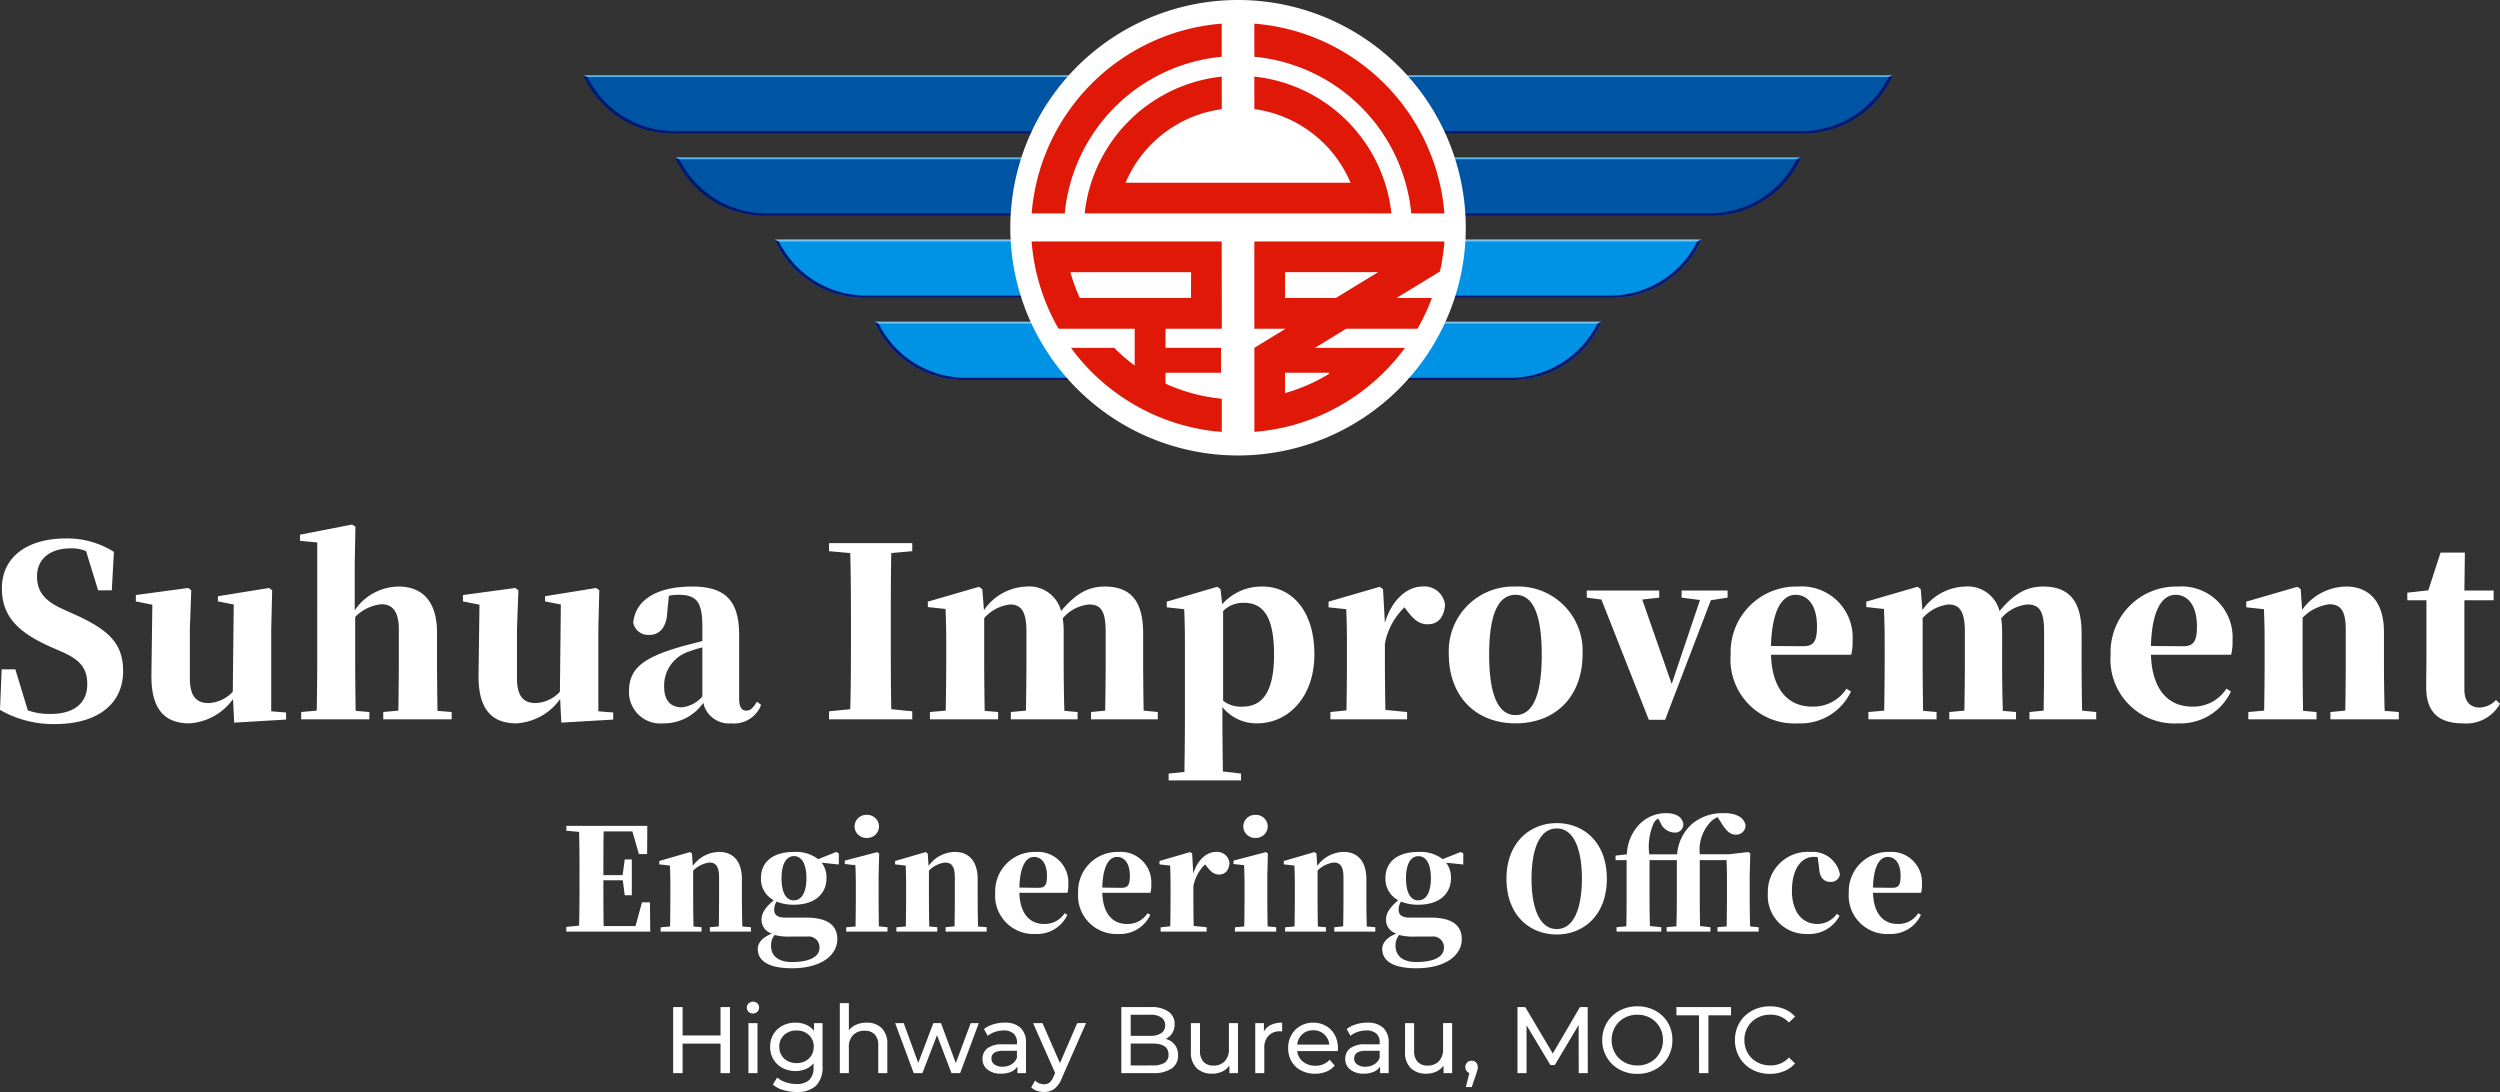 <svg xmlns="http://www.w3.org/2000/svg" width="212" height="92.6" viewBox="0 0 212 92.6">
  <rect x="0" y="0" width="212" height="92.6" fill="#333333" stroke="none"/>
  <g id="蘇花改_footer_en" transform="translate(-83.54 -1570)">
    <path id="Path_212" data-name="Path 212" d="M-43.56-5.6V0h-.8V-2.5h-3.216V0h-.8V-5.6h.8v2.408h3.216V-5.6Zm1.568,1.36h.768V0h-.768Zm.384-.816A.512.512,0,0,1-41.98-5.2a.472.472,0,0,1-.148-.352.485.485,0,0,1,.148-.356.5.5,0,0,1,.372-.148.52.52,0,0,1,.372.14.46.46,0,0,1,.148.348.5.5,0,0,1-.148.364A.5.5,0,0,1-41.608-5.056Zm5.9.816V-.576a2.19,2.19,0,0,1-.552,1.644A2.289,2.289,0,0,1-37.9,1.6a3.942,3.942,0,0,1-1.144-.164,2.265,2.265,0,0,1-.88-.468l.368-.592a2.171,2.171,0,0,0,.732.4,2.781,2.781,0,0,0,.9.148,1.51,1.51,0,0,0,1.1-.352A1.448,1.448,0,0,0-36.472-.5V-.832a1.7,1.7,0,0,1-.668.492A2.225,2.225,0,0,1-38-.176a2.318,2.318,0,0,1-1.1-.26,1.934,1.934,0,0,1-.772-.728,2.04,2.04,0,0,1-.28-1.068,2.04,2.04,0,0,1,.28-1.068,1.906,1.906,0,0,1,.772-.724A2.347,2.347,0,0,1-38-4.28a2.247,2.247,0,0,1,.892.176,1.656,1.656,0,0,1,.676.52V-4.24ZM-37.912-.848a1.572,1.572,0,0,0,.748-.176,1.3,1.3,0,0,0,.52-.492,1.373,1.373,0,0,0,.188-.716,1.3,1.3,0,0,0-.408-1,1.477,1.477,0,0,0-1.048-.38,1.488,1.488,0,0,0-1.056.38,1.3,1.3,0,0,0-.408,1,1.373,1.373,0,0,0,.188.716,1.3,1.3,0,0,0,.52.492A1.589,1.589,0,0,0-37.912-.848Zm5.936-3.432a1.752,1.752,0,0,1,1.284.468,1.841,1.841,0,0,1,.476,1.372V0h-.768V-2.352a1.3,1.3,0,0,0-.3-.928,1.113,1.113,0,0,0-.848-.312,1.321,1.321,0,0,0-.984.364,1.422,1.422,0,0,0-.36,1.044V0h-.768V-5.936h.768v2.3a1.585,1.585,0,0,1,.628-.472A2.163,2.163,0,0,1-31.976-4.28Zm9.52.04L-24.04,0h-.736L-26-3.216-27.24,0h-.736l-1.576-4.24h.728l1.232,3.376,1.28-3.376h.648l1.256,3.392,1.264-3.392Zm2.184-.04a1.918,1.918,0,0,1,1.348.432,1.668,1.668,0,0,1,.468,1.288V0h-.728V-.56a1.214,1.214,0,0,1-.548.452,2.091,2.091,0,0,1-.844.156A1.766,1.766,0,0,1-21.716-.3a1.1,1.1,0,0,1-.428-.9,1.113,1.113,0,0,1,.408-.9,2.011,2.011,0,0,1,1.3-.34h1.216v-.152a.979.979,0,0,0-.288-.76,1.215,1.215,0,0,0-.848-.264,2.245,2.245,0,0,0-.736.124,1.9,1.9,0,0,0-.608.332l-.32-.576a2.322,2.322,0,0,1,.784-.4A3.281,3.281,0,0,1-20.272-4.28Zm-.176,3.736a1.427,1.427,0,0,0,.76-.2,1.122,1.122,0,0,0,.464-.556v-.592h-1.184q-.976,0-.976.656a.594.594,0,0,0,.248.5A1.134,1.134,0,0,0-20.448-.544Zm7.088-3.7L-15.416.424a2.1,2.1,0,0,1-.636.912,1.452,1.452,0,0,1-.876.264,1.851,1.851,0,0,1-.6-.1,1.24,1.24,0,0,1-.484-.292l.328-.576a1.069,1.069,0,0,0,.76.312A.733.733,0,0,0-16.46.8a1.262,1.262,0,0,0,.34-.508l.136-.3L-17.856-4.24h.8l1.48,3.392,1.464-3.392ZM-6.608-2.9a1.434,1.434,0,0,1,.768.492,1.411,1.411,0,0,1,.28.9,1.294,1.294,0,0,1-.548,1.12A2.727,2.727,0,0,1-7.7,0h-2.672V-5.6h2.512a2.477,2.477,0,0,1,1.484.384,1.245,1.245,0,0,1,.524,1.064,1.384,1.384,0,0,1-.2.76A1.329,1.329,0,0,1-6.608-2.9ZM-9.576-4.952V-3.16h1.64a1.665,1.665,0,0,0,.948-.228.759.759,0,0,0,.332-.668.759.759,0,0,0-.332-.668,1.665,1.665,0,0,0-.948-.228Zm1.84,4.3A1.894,1.894,0,0,0-6.712-.872a.779.779,0,0,0,.344-.7q0-.936-1.368-.936h-1.84V-.648ZM-.48-4.24V0h-.728V-.64a1.544,1.544,0,0,1-.612.508,1.909,1.909,0,0,1-.828.18A1.85,1.85,0,0,1-3.984-.42,1.825,1.825,0,0,1-4.472-1.8V-4.24H-3.7v2.352a1.317,1.317,0,0,0,.3.932A1.105,1.105,0,0,0-2.56-.64a1.266,1.266,0,0,0,.96-.368,1.445,1.445,0,0,0,.352-1.04V-4.24Zm2.2.712a1.31,1.31,0,0,1,.592-.56,2.149,2.149,0,0,1,.952-.192v.744a1.5,1.5,0,0,0-.176-.008,1.292,1.292,0,0,0-.98.372,1.473,1.473,0,0,0-.356,1.06V0H.984V-4.24H1.72ZM8-2.1a2.2,2.2,0,0,1-.016.232H4.544a1.331,1.331,0,0,0,.492.9,1.606,1.606,0,0,0,1.044.34A1.573,1.573,0,0,0,7.3-1.136l.424.5a1.857,1.857,0,0,1-.716.512,2.492,2.492,0,0,1-.956.176A2.5,2.5,0,0,1,4.864-.228,1.968,1.968,0,0,1,4.06-1a2.213,2.213,0,0,1-.284-1.12,2.248,2.248,0,0,1,.276-1.112A1.977,1.977,0,0,1,4.812-4,2.165,2.165,0,0,1,5.9-4.28,2.121,2.121,0,0,1,6.988-4a1.938,1.938,0,0,1,.744.772A2.352,2.352,0,0,1,8-2.1ZM5.9-3.632A1.327,1.327,0,0,0,4.98-3.3a1.355,1.355,0,0,0-.436.88h2.72a1.364,1.364,0,0,0-.436-.876A1.318,1.318,0,0,0,5.9-3.632Zm4.584-.648a1.918,1.918,0,0,1,1.348.432A1.668,1.668,0,0,1,12.3-2.56V0h-.728V-.56a1.214,1.214,0,0,1-.548.452,2.091,2.091,0,0,1-.844.156A1.766,1.766,0,0,1,9.044-.3a1.1,1.1,0,0,1-.428-.9,1.113,1.113,0,0,1,.408-.9,2.011,2.011,0,0,1,1.3-.34h1.216v-.152a.979.979,0,0,0-.288-.76,1.215,1.215,0,0,0-.848-.264,2.245,2.245,0,0,0-.736.124,1.9,1.9,0,0,0-.608.332l-.32-.576a2.322,2.322,0,0,1,.784-.4A3.281,3.281,0,0,1,10.488-4.28ZM10.312-.544a1.427,1.427,0,0,0,.76-.2,1.122,1.122,0,0,0,.464-.556v-.592H10.352q-.976,0-.976.656a.594.594,0,0,0,.248.5A1.134,1.134,0,0,0,10.312-.544Zm7.368-3.7V0h-.728V-.64a1.544,1.544,0,0,1-.612.508,1.909,1.909,0,0,1-.828.18A1.85,1.85,0,0,1,14.176-.42a1.825,1.825,0,0,1-.488-1.38V-4.24h.768v2.352a1.317,1.317,0,0,0,.3.932A1.105,1.105,0,0,0,15.6-.64a1.266,1.266,0,0,0,.96-.368,1.445,1.445,0,0,0,.352-1.04V-4.24Zm1.656,3.192a.491.491,0,0,1,.372.156.542.542,0,0,1,.148.388.953.953,0,0,1-.028.232Q19.8-.16,19.72.072l-.376,1.112h-.5l.3-1.192A.5.5,0,0,1,18.892-.2.525.525,0,0,1,18.8-.5.531.531,0,0,1,18.952-.9.52.52,0,0,1,19.336-1.048ZM28.416,0l-.008-4.08L26.384-.68h-.368L23.992-4.056V0h-.768V-5.6h.656l2.336,3.936L28.52-5.6h.656L29.184,0Zm4.976.064a3.131,3.131,0,0,1-1.528-.372A2.75,2.75,0,0,1,30.8-1.336,2.821,2.821,0,0,1,30.408-2.8,2.822,2.822,0,0,1,30.8-4.264a2.75,2.75,0,0,1,1.068-1.028,3.131,3.131,0,0,1,1.528-.372,3.114,3.114,0,0,1,1.52.372,2.73,2.73,0,0,1,1.064,1.024A2.838,2.838,0,0,1,36.36-2.8a2.838,2.838,0,0,1-.384,1.468A2.73,2.73,0,0,1,34.912-.308,3.114,3.114,0,0,1,33.392.064Zm0-.712A2.2,2.2,0,0,0,34.5-.928a2.054,2.054,0,0,0,.776-.772,2.16,2.16,0,0,0,.284-1.1,2.16,2.16,0,0,0-.284-1.1,2.054,2.054,0,0,0-.776-.772,2.2,2.2,0,0,0-1.108-.28,2.245,2.245,0,0,0-1.116.28,2.038,2.038,0,0,0-.784.772,2.16,2.16,0,0,0-.284,1.1,2.16,2.16,0,0,0,.284,1.1,2.038,2.038,0,0,0,.784.772A2.244,2.244,0,0,0,33.392-.648ZM38.616-4.9H36.7v-.7h4.632v.7h-1.92V0h-.792ZM44.624.064a3.092,3.092,0,0,1-1.516-.372,2.737,2.737,0,0,1-1.06-1.024A2.838,2.838,0,0,1,41.664-2.8a2.838,2.838,0,0,1,.384-1.468,2.73,2.73,0,0,1,1.064-1.024,3.114,3.114,0,0,1,1.52-.372,3.173,3.173,0,0,1,1.2.22,2.456,2.456,0,0,1,.928.652l-.52.5a2.086,2.086,0,0,0-1.576-.664,2.283,2.283,0,0,0-1.128.28,2.031,2.031,0,0,0-.788.772,2.16,2.16,0,0,0-.284,1.1,2.16,2.16,0,0,0,.284,1.1,2.031,2.031,0,0,0,.788.772,2.283,2.283,0,0,0,1.128.28A2.091,2.091,0,0,0,46.24-1.32l.52.5a2.489,2.489,0,0,1-.932.656A3.153,3.153,0,0,1,44.624.064Z" transform="translate(189 1661)" fill="#fff"/>
    <g id="Group_609" data-name="Group 609" transform="translate(100.277 1591.49)">
      <path id="Path_210" data-name="Path 210" d="M-100.16-9.36c-1.4-.64-2.16-1.38-2.16-2.76,0-1.5,1.12-2.38,2.86-2.38a3.017,3.017,0,0,1,1.3.24l1.02,3.32h1.16l.18-3.26a7.39,7.39,0,0,0-4.06-1.14c-3.26,0-5.44,1.54-5.44,4.24,0,2.4,1.42,3.74,4.1,4.94l.96.42c1.6.7,2.18,1.42,2.18,2.78,0,1.56-1.1,2.5-3.08,2.5a5.456,5.456,0,0,1-1.96-.3l-1.06-3.48h-1.16l-.14,3.44A9.073,9.073,0,0,0-100.8.4c3.76,0,5.78-1.82,5.78-4.48,0-2.26-1.1-3.46-4.08-4.8Zm17.7,8.68v-7l.08-3.26-.26-.2-4.34.7V-10l1.34.26-.08,7.4a2.972,2.972,0,0,1-2.06.96c-.96,0-1.58-.5-1.58-2.1v-4.2l.12-3.26-.26-.2-4.44.6V-10l1.4.28-.08,5.94C-92.66-.74-91.4.34-89.4.34a4.922,4.922,0,0,0,3.7-2.06l.1,2,4.4-.26v-.6Zm14.1-.04c-.02-1.16-.04-2.86-.04-4.04v-2.6c0-2.72-1.32-3.9-3.26-3.9a4.534,4.534,0,0,0-3.72,2.02v-3.88l.06-3.22-.28-.18-4.42.86v.52l1.46.14V-4.76c0,1.12-.02,2.84-.04,4.02l-1.32.12V0h5.78V-.62l-1.16-.1c-.02-1.18-.04-2.92-.04-4.04V-8.68A3.544,3.544,0,0,1-73.1-9.76c.88,0,1.46.56,1.46,2.12v2.88c0,1.16-.02,2.86-.04,4.02l-1.28.12V0h5.8V-.62Zm13.64.04v-7l.08-3.26-.26-.2-4.34.7V-10l1.34.26-.08,7.4a2.972,2.972,0,0,1-2.06.96c-.96,0-1.58-.5-1.58-2.1v-4.2l.12-3.26-.26-.2-4.44.6V-10l1.4.28-.08,5.94C-64.92-.74-63.66.34-61.66.34a4.922,4.922,0,0,0,3.7-2.06l.1,2,4.4-.26v-.6Zm8.82-1.26a2.644,2.644,0,0,1-1.74.92c-.94,0-1.5-.56-1.5-1.76A3.027,3.027,0,0,1-47-5.76a9.453,9.453,0,0,1,1.1-.34Zm-4.28-8.14.32-.12Zm8.92,8.58c-.38.6-.6.76-.9.76-.38,0-.62-.26-.62-1.02V-7.14c0-2.9-1.14-4.12-3.98-4.12-3.1,0-4.84,1.2-5,3.08a1.3,1.3,0,0,0,1.38,1.02c.76,0,1.44-.54,1.5-1.9l.14-1.42a4.113,4.113,0,0,1,.84-.08c1.52,0,2,.62,2,2.7v1.22c-.7.18-1.4.36-1.96.52-3.22.94-4.26,1.92-4.26,3.74A2.66,2.66,0,0,0-49.2.34,4.056,4.056,0,0,0-45.82-1.4,2.217,2.217,0,0,0-43.46.34a2.453,2.453,0,0,0,2.54-1.56ZM-28.1-14.26v-.68h-7.06v.68l1.8.16c.06,2.06.06,4.12.06,6.2v.88c0,2.08,0,4.14-.06,6.16l-1.8.18V0h7.06V-.68l-1.78-.18c-.04-2.06-.04-4.12-.04-6.18V-7.9c0-2.08,0-4.16.04-6.2ZM-8.48-.74c-.02-1.14-.04-2.84-.04-4.02V-7.28c0-2.72-1.02-3.98-3.26-3.98-1.3,0-2.38.5-3.7,2.08a2.778,2.778,0,0,0-2.94-2.08,4.55,4.55,0,0,0-3.6,2l-.14-1.78-.28-.2-4.34,1.26v.46l1.5.16c.04.98.06,1.62.06,2.94v1.66c0,1.12-.02,2.84-.04,4.02l-1.34.12V0h5.78V-.62l-1.14-.1C-21.98-1.9-22-3.64-22-4.76V-8.58a3.416,3.416,0,0,1,2.2-1.16c.96,0,1.38.64,1.38,2.28v2.7c0,1.16-.02,2.86-.04,4.02l-1.28.12V0h5.66V-.62l-1.12-.1c-.04-1.16-.06-2.86-.06-4.04V-7.4a7.046,7.046,0,0,0-.08-1.16A3.31,3.31,0,0,1-13.1-9.74c.96,0,1.4.52,1.4,2.28v2.7c0,1.16-.02,2.86-.04,4.02l-1.2.12V0h5.66V-.62Zm6.74-8.44a2.35,2.35,0,0,1,1.78-.7c1.58,0,2.54,1.12,2.54,4.38,0,3.34-1.1,4.42-2.66,4.42a2.414,2.414,0,0,1-1.66-.5Zm-.22-1.86-.28-.2L-6.52-9.98v.48l1.48.16c.04.96.06,1.64.06,2.94V.14c0,1.22-.02,2.74-.04,4.32l-1.34.14v.58H-.22V4.6l-1.54-.18C-1.78,2.86-1.8,1.34-1.8.14V-1.04A3.706,3.706,0,0,0,1.14.34C3.78.34,6-1.88,6-5.52c0-3.7-1.94-5.74-4.38-5.74a4.454,4.454,0,0,0-3.44,1.5Zm13.78,0-.28-.2L7.2-9.98v.48l1.5.16c.04.96.06,1.62.06,2.92v1.66c0,1.12-.02,2.84-.04,4L7.36-.62V0h6.5V-.62L12.02-.8c-.02-1.18-.04-2.86-.04-3.96V-6.42A5.746,5.746,0,0,1,13.64-9.5l.18.24c.54.72,1.02,1.2,1.78,1.2,1,0,1.4-.74,1.48-1.62a1.752,1.752,0,0,0-1.94-1.58c-1.2,0-2.56,1.04-3.16,3.08ZM23.06.34c3.4,0,5.68-2.28,5.68-5.86a5.453,5.453,0,0,0-5.68-5.74A5.47,5.47,0,0,0,17.4-5.52C17.4-2,19.64.34,23.06.34Zm0-.7c-1.44,0-2.24-1.64-2.24-5.12,0-3.5.8-5.08,2.24-5.08s2.22,1.58,2.22,5.08C25.28-2,24.5-.36,23.06-.36ZM41.04-10.92h-3.9v.6l1.56.2L36.3-3l-2.5-7.16,1.44-.16v-.6H29.1v.6l1.24.16L34.36.04h1.38L39.62-10.1l1.42-.22Zm3.68,4.7c.08-3.1.98-4.34,2.08-4.34,1.06,0,1.82.92,1.82,2.66,0,1.24-.24,1.7-1.18,1.7Zm6.4,3.62A3.33,3.33,0,0,1,48.2-1.08c-1.88,0-3.38-1.28-3.48-4.4h6.8a4.5,4.5,0,0,0,.12-1.22,4.318,4.318,0,0,0-4.62-4.56A5.56,5.56,0,0,0,41.3-5.5,5.422,5.422,0,0,0,47.04.34a4.7,4.7,0,0,0,4.46-2.7ZM71.1-.74c-.02-1.14-.04-2.84-.04-4.02V-7.28c0-2.72-1.02-3.98-3.26-3.98-1.3,0-2.38.5-3.7,2.08a2.778,2.778,0,0,0-2.94-2.08,4.55,4.55,0,0,0-3.6,2l-.14-1.78-.28-.2L52.8-9.98v.46l1.5.16c.04.98.06,1.62.06,2.94v1.66c0,1.12-.02,2.84-.04,4.02l-1.34.12V0h5.78V-.62l-1.14-.1c-.02-1.18-.04-2.92-.04-4.04V-8.58a3.416,3.416,0,0,1,2.2-1.16c.96,0,1.38.64,1.38,2.28v2.7c0,1.16-.02,2.86-.04,4.02l-1.28.12V0H65.5V-.62l-1.12-.1c-.04-1.16-.06-2.86-.06-4.04V-7.4a7.046,7.046,0,0,0-.08-1.16,3.31,3.31,0,0,1,2.24-1.18c.96,0,1.4.52,1.4,2.28v2.7c0,1.16-.02,2.86-.04,4.02l-1.2.12V0H72.3V-.62Zm5.84-5.48c.08-3.1.98-4.34,2.08-4.34,1.06,0,1.82.92,1.82,2.66,0,1.24-.24,1.7-1.18,1.7Zm6.4,3.62a3.33,3.33,0,0,1-2.92,1.52c-1.88,0-3.38-1.28-3.48-4.4h6.8a4.5,4.5,0,0,0,.12-1.22,4.318,4.318,0,0,0-4.62-4.56A5.56,5.56,0,0,0,73.52-5.5,5.422,5.422,0,0,0,79.26.34a4.7,4.7,0,0,0,4.46-2.7ZM96.76-.72c-.04-1.16-.06-2.86-.06-4.04V-7.4c0-2.62-1.3-3.86-3.2-3.86a4.633,4.633,0,0,0-3.74,1.98l-.12-1.76-.28-.2L85.02-9.98v.48l1.5.16c.04.96.06,1.62.06,2.92v1.66c0,1.12-.02,2.84-.04,4.02L85.2-.62V0h5.78V-.62l-1.14-.1c-.02-1.18-.04-2.92-.04-4.04V-8.62a3.847,3.847,0,0,1,2.28-1.14c.94,0,1.38.56,1.38,2.12v2.88c0,1.16-.02,2.86-.04,4.02l-1.26.12V0h5.8V-.62Zm9.44-.92a1.987,1.987,0,0,1-1.36.64c-.8,0-1.32-.46-1.32-1.54V-10.1H106v-.82h-2.48l.04-3.22H101.5l-1.04,3.2-1.78.2v.64h1.62v5.12c0,.84-.02,1.42-.02,2.18C100.26-.58,101.36.34,103.4.34a3.266,3.266,0,0,0,3.14-1.66Z" transform="translate(88.723 39.51)" fill="#fff"/>
      <path id="Path_211" data-name="Path 211" d="M-50.346-2.484h-.672L-51.57-.468h-2.7c-.024-1.248-.024-2.52-.024-3.852v-.036h1.644l.168,1.272h.6V-6.12h-.6l-.18,1.332h-1.632c0-1.272,0-2.508.024-3.708h2.436l.552,1.92h.7l.012-2.388h-6.864v.408l1.08.1c.036,1.236.036,2.472.036,3.72v.528c0,1.248,0,2.484-.036,3.7l-1.08.108V0h7.116ZM-42.51-.432c-.024-.7-.036-1.716-.036-2.424V-4.44c0-1.572-.78-2.316-1.92-2.316A2.78,2.78,0,0,0-46.71-5.568l-.072-1.056-.168-.12-2.6.756V-5.7l.9.1c.024.576.036.972.036,1.752v1c0,.672-.012,1.7-.024,2.412l-.8.072V0h3.468V-.372l-.684-.06c-.012-.708-.024-1.752-.024-2.424V-5.172a2.308,2.308,0,0,1,1.368-.684c.564,0,.828.336.828,1.272v1.728c0,.7-.012,1.716-.024,2.412l-.756.072V0h3.48V-.372Zm4.368-2.22c-.7,0-1.044-.72-1.044-1.884S-38.8-6.4-38.13-6.4s1.056.684,1.056,1.86S-37.458-2.652-38.142-2.652ZM-37.014.42a.916.916,0,0,1,1.044.972c0,.7-.768,1.188-2.352,1.188-1.092,0-1.752-.492-1.752-1.368a1.381,1.381,0,0,1,.3-.924A4.884,4.884,0,0,0-38.346.42Zm2.688-7.044-.216-.132-1.536.612a3.1,3.1,0,0,0-2.052-.612c-1.9,0-2.8.936-2.8,2.22a2.027,2.027,0,0,0,1.08,1.872c-.72.636-1.032,1.08-1.032,1.68A1.213,1.213,0,0,0-40,.168c-.8.312-1.2.78-1.2,1.308,0,.876.708,1.632,2.892,1.632,2.52,0,3.852-1.128,3.852-2.472,0-1.08-.708-1.824-2.64-1.824h-1.764c-.672,0-.948-.228-.948-.672a1.237,1.237,0,0,1,.2-.684,3.756,3.756,0,0,0,1.464.264c1.872,0,2.772-1,2.772-2.256a2.1,2.1,0,0,0-.408-1.308l1.452.156Zm2.364-1.32a.993.993,0,0,0,1.044-.972A1,1,0,0,0-31.962-9.9a.992.992,0,0,0-1.032.984A.99.99,0,0,0-31.962-7.944Zm1.032,7.5c-.012-.7-.024-1.74-.024-2.412V-4.7l.048-1.92-.168-.12-2.748.72v.288l.9.1c.024.612.036,1.056.036,1.824v.96c0,.672-.012,1.7-.024,2.412l-.792.072V0h3.5V-.372Zm8.412.012c-.024-.7-.036-1.716-.036-2.424V-4.44c0-1.572-.78-2.316-1.92-2.316a2.78,2.78,0,0,0-2.244,1.188l-.072-1.056-.168-.12-2.6.756V-5.7l.9.1c.024.576.036.972.036,1.752v1c0,.672-.012,1.7-.024,2.412l-.8.072V0h3.468V-.372l-.684-.06c-.012-.708-.024-1.752-.024-2.424V-5.172a2.308,2.308,0,0,1,1.368-.684c.564,0,.828.336.828,1.272v1.728c0,.7-.012,1.716-.024,2.412l-.756.072V0h3.48V-.372Zm3.5-3.3c.048-1.86.588-2.6,1.248-2.6.636,0,1.092.552,1.092,1.6,0,.744-.144,1.02-.708,1.02Zm3.84,2.172a2,2,0,0,1-1.752.912c-1.128,0-2.028-.768-2.088-2.64h4.08a2.7,2.7,0,0,0,.072-.732,2.591,2.591,0,0,0-2.772-2.736A3.336,3.336,0,0,0-21.066-3.3,3.253,3.253,0,0,0-17.622.2a2.82,2.82,0,0,0,2.676-1.62Zm3.192-2.172c.048-1.86.588-2.6,1.248-2.6.636,0,1.092.552,1.092,1.6,0,.744-.144,1.02-.708,1.02Zm3.84,2.172a2,2,0,0,1-1.752.912c-1.128,0-2.028-.768-2.088-2.64H-7.9A2.7,2.7,0,0,0-7.83-4.02,2.591,2.591,0,0,0-10.6-6.756,3.336,3.336,0,0,0-14.034-3.3,3.253,3.253,0,0,0-10.59.2a2.82,2.82,0,0,0,2.676-1.62Zm3.78-5.064-.168-.12-2.6.756V-5.7l.9.1c.024.576.036.972.036,1.752v1c0,.672-.012,1.7-.024,2.4l-.816.084V0h3.9V-.372l-1.1-.108c-.012-.708-.024-1.716-.024-2.376v-1a3.447,3.447,0,0,1,1-1.848l.108.144c.324.432.612.72,1.068.72.6,0,.84-.444.888-.972A1.051,1.051,0,0,0-2.37-6.756c-.72,0-1.536.624-1.9,1.848ZM1-7.944a.993.993,0,0,0,1.044-.972A1,1,0,0,0,1-9.9.992.992,0,0,0-.03-8.916.99.99,0,0,0,1-7.944Zm1.032,7.5c-.012-.7-.024-1.74-.024-2.412V-4.7l.048-1.92-.168-.12-2.748.72v.288l.9.1c.024.612.036,1.056.036,1.824v.96c0,.672-.012,1.7-.024,2.412l-.792.072V0h3.5V-.372Zm8.412.012c-.024-.7-.036-1.716-.036-2.424V-4.44c0-1.572-.78-2.316-1.92-2.316A2.78,2.78,0,0,0,6.246-5.568L6.174-6.624l-.168-.12-2.6.756V-5.7l.9.1c.024.576.036.972.036,1.752v1c0,.672-.012,1.7-.024,2.412l-.8.072V0H6.978V-.372l-.684-.06C6.282-1.14,6.27-2.184,6.27-2.856V-5.172a2.308,2.308,0,0,1,1.368-.684c.564,0,.828.336.828,1.272v1.728c0,.7-.012,1.716-.024,2.412l-.756.072V0h3.48V-.372Zm4.368-2.22c-.7,0-1.044-.72-1.044-1.884s.384-1.86,1.056-1.86,1.056.684,1.056,1.86S15.5-2.652,14.814-2.652ZM15.942.42a.916.916,0,0,1,1.044.972c0,.7-.768,1.188-2.352,1.188-1.092,0-1.752-.492-1.752-1.368a1.381,1.381,0,0,1,.3-.924A4.884,4.884,0,0,0,14.61.42ZM18.63-6.624l-.216-.132-1.536.612a3.1,3.1,0,0,0-2.052-.612c-1.9,0-2.8.936-2.8,2.22a2.027,2.027,0,0,0,1.08,1.872c-.72.636-1.032,1.08-1.032,1.68A1.213,1.213,0,0,0,12.954.168c-.8.312-1.2.78-1.2,1.308,0,.876.708,1.632,2.892,1.632,2.52,0,3.852-1.128,3.852-2.472,0-1.08-.708-1.824-2.64-1.824H14.094c-.672,0-.948-.228-.948-.672a1.237,1.237,0,0,1,.2-.684,3.756,3.756,0,0,0,1.464.264c1.872,0,2.772-1,2.772-2.256a2.1,2.1,0,0,0-.408-1.308l1.452.156Zm5.784,2.136c0-2.448.66-4.26,2.136-4.26s2.136,1.812,2.136,4.26c0,2.472-.672,4.272-2.136,4.272S24.414-2.016,24.414-4.488ZM26.55-9.2c-2.244,0-4.26,1.62-4.26,4.716,0,3.132,2,4.728,4.26,4.728S30.8-1.368,30.8-4.488,28.806-9.2,26.55-9.2Zm16.4,8.76c-.024-.7-.036-1.74-.036-2.412V-4.728l.048-1.9-.156-.12-1.692.192H38.682A3.455,3.455,0,0,1,39.594-9.3a1.779,1.779,0,0,1,.6-.408l.336.528c.42.672.756.96,1.2.96a.784.784,0,0,0,.828-.816c-.144-.708-.888-1.008-1.788-1.008a4.067,4.067,0,0,0-2.676.852,3.8,3.8,0,0,0-1.332,2.64H34.4a4.872,4.872,0,0,1,.408-2.712,1,1,0,0,1,.348-.324l.192.348a1.314,1.314,0,0,0,1.176.84.69.69,0,0,0,.756-.78c-.144-.624-.72-.864-1.452-.864a3.157,3.157,0,0,0-2.184.864A3.817,3.817,0,0,0,32.5-6.552l-.96.108v.384h.936v3.2c0,.8-.012,1.608-.024,2.412l-.828.072V0h3.792V-.372l-.96-.1c-.024-.792-.036-1.6-.036-2.388v-3.2h2.316v3.2q0,1.206-.036,2.412l-.828.072V0h3.708V-.372l-.876-.1c-.012-.792-.024-1.6-.024-2.388v-3.2H40.95c.024.6.036,1.056.036,1.884v1.32c0,.672-.012,1.7-.024,2.412l-.78.072V0h3.492V-.372ZM48.8-5.388c.048.888.468,1.176.972,1.176a.761.761,0,0,0,.792-.636A2.337,2.337,0,0,0,48.09-6.756a3.387,3.387,0,0,0-3.636,3.492A3.237,3.237,0,0,0,47.8.2a2.887,2.887,0,0,0,2.736-1.548L50.3-1.5a2.015,2.015,0,0,1-1.644.852c-1.284,0-2.16-1.02-2.16-2.808,0-1.836.78-2.88,1.848-2.88.108,0,.216.012.336.024ZM53.37-3.732c.048-1.86.588-2.6,1.248-2.6.636,0,1.092.552,1.092,1.6,0,.744-.144,1.02-.708,1.02ZM57.21-1.56a2,2,0,0,1-1.752.912c-1.128,0-2.028-.768-2.088-2.64h4.08a2.7,2.7,0,0,0,.072-.732A2.591,2.591,0,0,0,54.75-6.756,3.336,3.336,0,0,0,51.318-3.3,3.253,3.253,0,0,0,54.762.2a2.82,2.82,0,0,0,2.676-1.62Z" transform="translate(88.723 57.51)" fill="#fff"/>
    </g>
    <g id="Group_2" data-name="Group 2" transform="translate(133 1570)">
      <path id="Path_1" data-name="Path 1" d="M428.32,172.488h18.6a8.284,8.284,0,0,1-7.578,4.941H428.32Z" transform="translate(-360.566 -145.203)" fill="#0092e5"/>
      <path id="Path_2" data-name="Path 2" d="M446.643,172.488h.28a8.284,8.284,0,0,1-7.578,4.941H428.32v-.191h10.836a8.275,8.275,0,0,0,7.487-4.75" transform="translate(-360.566 -145.203)" fill="#00176f"/>
      <path id="Path_3" data-name="Path 3" d="M428.32,172.488h18.6a3.118,3.118,0,0,0-.357.158H428.32Z" transform="translate(-360.566 -145.203)" fill="#79c3ee"/>
      <path id="Path_4" data-name="Path 4" d="M471.616,40.311a8.28,8.28,0,0,1-7.577,4.939H428.321V40.311Z" transform="translate(-360.566 -33.934)" fill="#0054a4"/>
      <path id="Path_5" data-name="Path 5" d="M471.616,40.311a8.28,8.28,0,0,1-7.577,4.939H428.321v-.191h35.527a8.276,8.276,0,0,0,7.486-4.748Z" transform="translate(-360.566 -33.934)" fill="#00176f"/>
      <path id="Path_6" data-name="Path 6" d="M471.616,40.311a3.146,3.146,0,0,1-.356.157H428.321v-.157Z" transform="translate(-360.566 -33.934)" fill="#53b7eb"/>
      <path id="Path_7" data-name="Path 7" d="M463.826,84.364a8.271,8.271,0,0,1-7.574,4.94H428.32v-4.94Z" transform="translate(-360.566 -71.019)" fill="#0054a4"/>
      <path id="Path_8" data-name="Path 8" d="M463.826,84.364a8.271,8.271,0,0,1-7.574,4.94H428.32v-.19h27.741a8.278,8.278,0,0,0,7.489-4.75Z" transform="translate(-360.566 -71.019)" fill="#00176f"/>
      <path id="Path_9" data-name="Path 9" d="M463.826,84.364a2.792,2.792,0,0,1-.355.159H428.32v-.159Z" transform="translate(-360.566 -71.019)" fill="#53b7eb"/>
      <path id="Path_10" data-name="Path 10" d="M455.385,128.421a8.28,8.28,0,0,1-7.577,4.941H428.32v-4.941Z" transform="translate(-360.566 -108.107)" fill="#0092e5"/>
      <path id="Path_11" data-name="Path 11" d="M455.385,128.421a8.28,8.28,0,0,1-7.577,4.941H428.32v-.19h19.3a8.277,8.277,0,0,0,7.489-4.751Z" transform="translate(-360.566 -108.107)" fill="#00176f"/>
      <path id="Path_12" data-name="Path 12" d="M455.385,128.421a2.727,2.727,0,0,1-.358.16H428.32v-.16Z" transform="translate(-360.566 -108.107)" fill="#79c3ee"/>
      <path id="Path_13" data-name="Path 13" d="M174.7,172.488H156.1a8.283,8.283,0,0,0,7.577,4.941H174.7Z" transform="translate(-131.406 -145.203)" fill="#0092e5"/>
      <path id="Path_14" data-name="Path 14" d="M156.38,172.488h-.28a8.283,8.283,0,0,0,7.577,4.941H174.7v-.191H163.866a8.273,8.273,0,0,1-7.486-4.75" transform="translate(-131.407 -145.203)" fill="#00176f"/>
      <path id="Path_15" data-name="Path 15" d="M174.7,172.488H156.1a3.341,3.341,0,0,1,.356.158H174.7Z" transform="translate(-131.406 -145.203)" fill="#79c3ee"/>
      <path id="Path_16" data-name="Path 16" d="M0,40.311A8.281,8.281,0,0,0,7.578,45.25H43.3V40.311Z" transform="translate(0 -33.934)" fill="#0054a4"/>
      <path id="Path_17" data-name="Path 17" d="M0,40.311A8.281,8.281,0,0,0,7.578,45.25H43.3v-.191H7.769A8.277,8.277,0,0,1,.281,40.311Z" transform="translate(0 -33.934)" fill="#00176f"/>
      <path id="Path_18" data-name="Path 18" d="M0,40.311a3.392,3.392,0,0,0,.357.157H43.3v-.157Z" transform="translate(0 -33.934)" fill="#53b7eb"/>
      <path id="Path_19" data-name="Path 19" d="M49.232,84.364a8.275,8.275,0,0,0,7.575,4.94H84.74v-4.94Z" transform="translate(-41.444 -71.019)" fill="#0054a4"/>
      <path id="Path_20" data-name="Path 20" d="M49.232,84.364a8.275,8.275,0,0,0,7.575,4.94H84.74v-.19H57a8.277,8.277,0,0,1-7.487-4.75Z" transform="translate(-41.444 -71.019)" fill="#00176f"/>
      <path id="Path_21" data-name="Path 21" d="M49.232,84.364a3.024,3.024,0,0,0,.356.159H84.74v-.159Z" transform="translate(-41.444 -71.019)" fill="#53b7eb"/>
      <path id="Path_22" data-name="Path 22" d="M102.6,128.421a8.283,8.283,0,0,0,7.577,4.941h19.489v-4.941Z" transform="translate(-86.369 -108.107)" fill="#0092e5"/>
      <path id="Path_23" data-name="Path 23" d="M102.6,128.421a8.283,8.283,0,0,0,7.577,4.941h19.489v-.19h-19.3a8.278,8.278,0,0,1-7.489-4.751Z" transform="translate(-86.369 -108.107)" fill="#00176f"/>
      <path id="Path_24" data-name="Path 24" d="M102.6,128.421a2.7,2.7,0,0,0,.357.16h26.709v-.16Z" transform="translate(-86.369 -108.107)" fill="#79c3ee"/>
      <path id="Path_25" data-name="Path 25" d="M267.552,19.313A19.312,19.312,0,1,1,248.24,0a19.311,19.311,0,0,1,19.311,19.313" transform="translate(-192.714)" fill="#fff"/>
      <path id="Path_26" data-name="Path 26" d="M272.554,28.766h2.809a17.56,17.56,0,0,0-16.115-16.091v2.809a14.761,14.761,0,0,1,13.306,13.282m-5.151-2.6H248.326a10.362,10.362,0,0,1,8.157-6.238V17.166a13.086,13.086,0,0,0-11.624,11.6H270.87a13.087,13.087,0,0,0-11.623-11.6v2.757a10.361,10.361,0,0,1,8.155,6.238m7.965,4.983h-16.12v7.4H261.9l-2.65,1.62h0v7.123c.072,0,.146-.011.22-.019l.041,0,.209-.02c.016,0,.03-.005.045-.006.069-.006.137-.015.207-.024h.009l.213-.027.049-.007c.068-.008.134-.017.2-.028l.053-.007c.06-.009.121-.018.182-.03a.2.2,0,0,0,.045-.006l.182-.031.063-.011.186-.034c.023,0,.046-.01.069-.013.05-.011.1-.021.15-.03l.086-.018c.049-.009.1-.021.148-.03a.693.693,0,0,1,.08-.018c.056-.015.112-.026.168-.038.031-.009.057-.015.088-.022s.077-.017.114-.028l.13-.031c.034-.01.074-.019.111-.029s.064-.017.1-.026c.053-.014.1-.026.151-.04l.1-.029c.028-.009.057-.017.087-.025l.163-.048c.027-.009.054-.016.081-.025l.109-.033.093-.03.156-.05c.024-.007.047-.017.073-.024.058-.02.117-.039.176-.06.023-.009.045-.016.068-.023l.111-.039h0a17.6,17.6,0,0,0,8.253-6.159h-7.641l2.65-1.62h6.048a17.635,17.635,0,0,0,1.228-2.606H271.3l3.682-2.249a17.619,17.619,0,0,0,.383-2.546m-9.779,11.132v.088a14.8,14.8,0,0,1-3.35,1.522l-.125.038c-.02,0-.038.011-.058.016-.038.011-.079.023-.116.034l-.06.016a.149.149,0,0,1-.031.01V42.276Zm.568-6.337H261.85V33.748h7.892Zm-9.675-4.795H240.361a17.443,17.443,0,0,0,2.286,7.4H249.1v3.121a14.905,14.905,0,0,1-1.735-1.5H243.7a17.46,17.46,0,0,0,5,4.6l.025.016.094.058a17.483,17.483,0,0,0,7.174,2.409l.04,0,.083.007c.122.013.245.025.369.034V44.482l-.125-.012h0l-.063-.009a14.817,14.817,0,0,1-4.583-1.26v-.924h4.706V40.165h-4.706v-1.62h4.775Zm-2.6,4.795h-9.43a14.429,14.429,0,0,1-.8-2.191h10.233Zm2.6-20.456V12.675a17.559,17.559,0,0,0-16.116,16.091h2.806a14.764,14.764,0,0,1,13.31-13.282" transform="translate(-202.339 -10.67)" fill="#df1808"/>
    </g>
  </g>
</svg>

